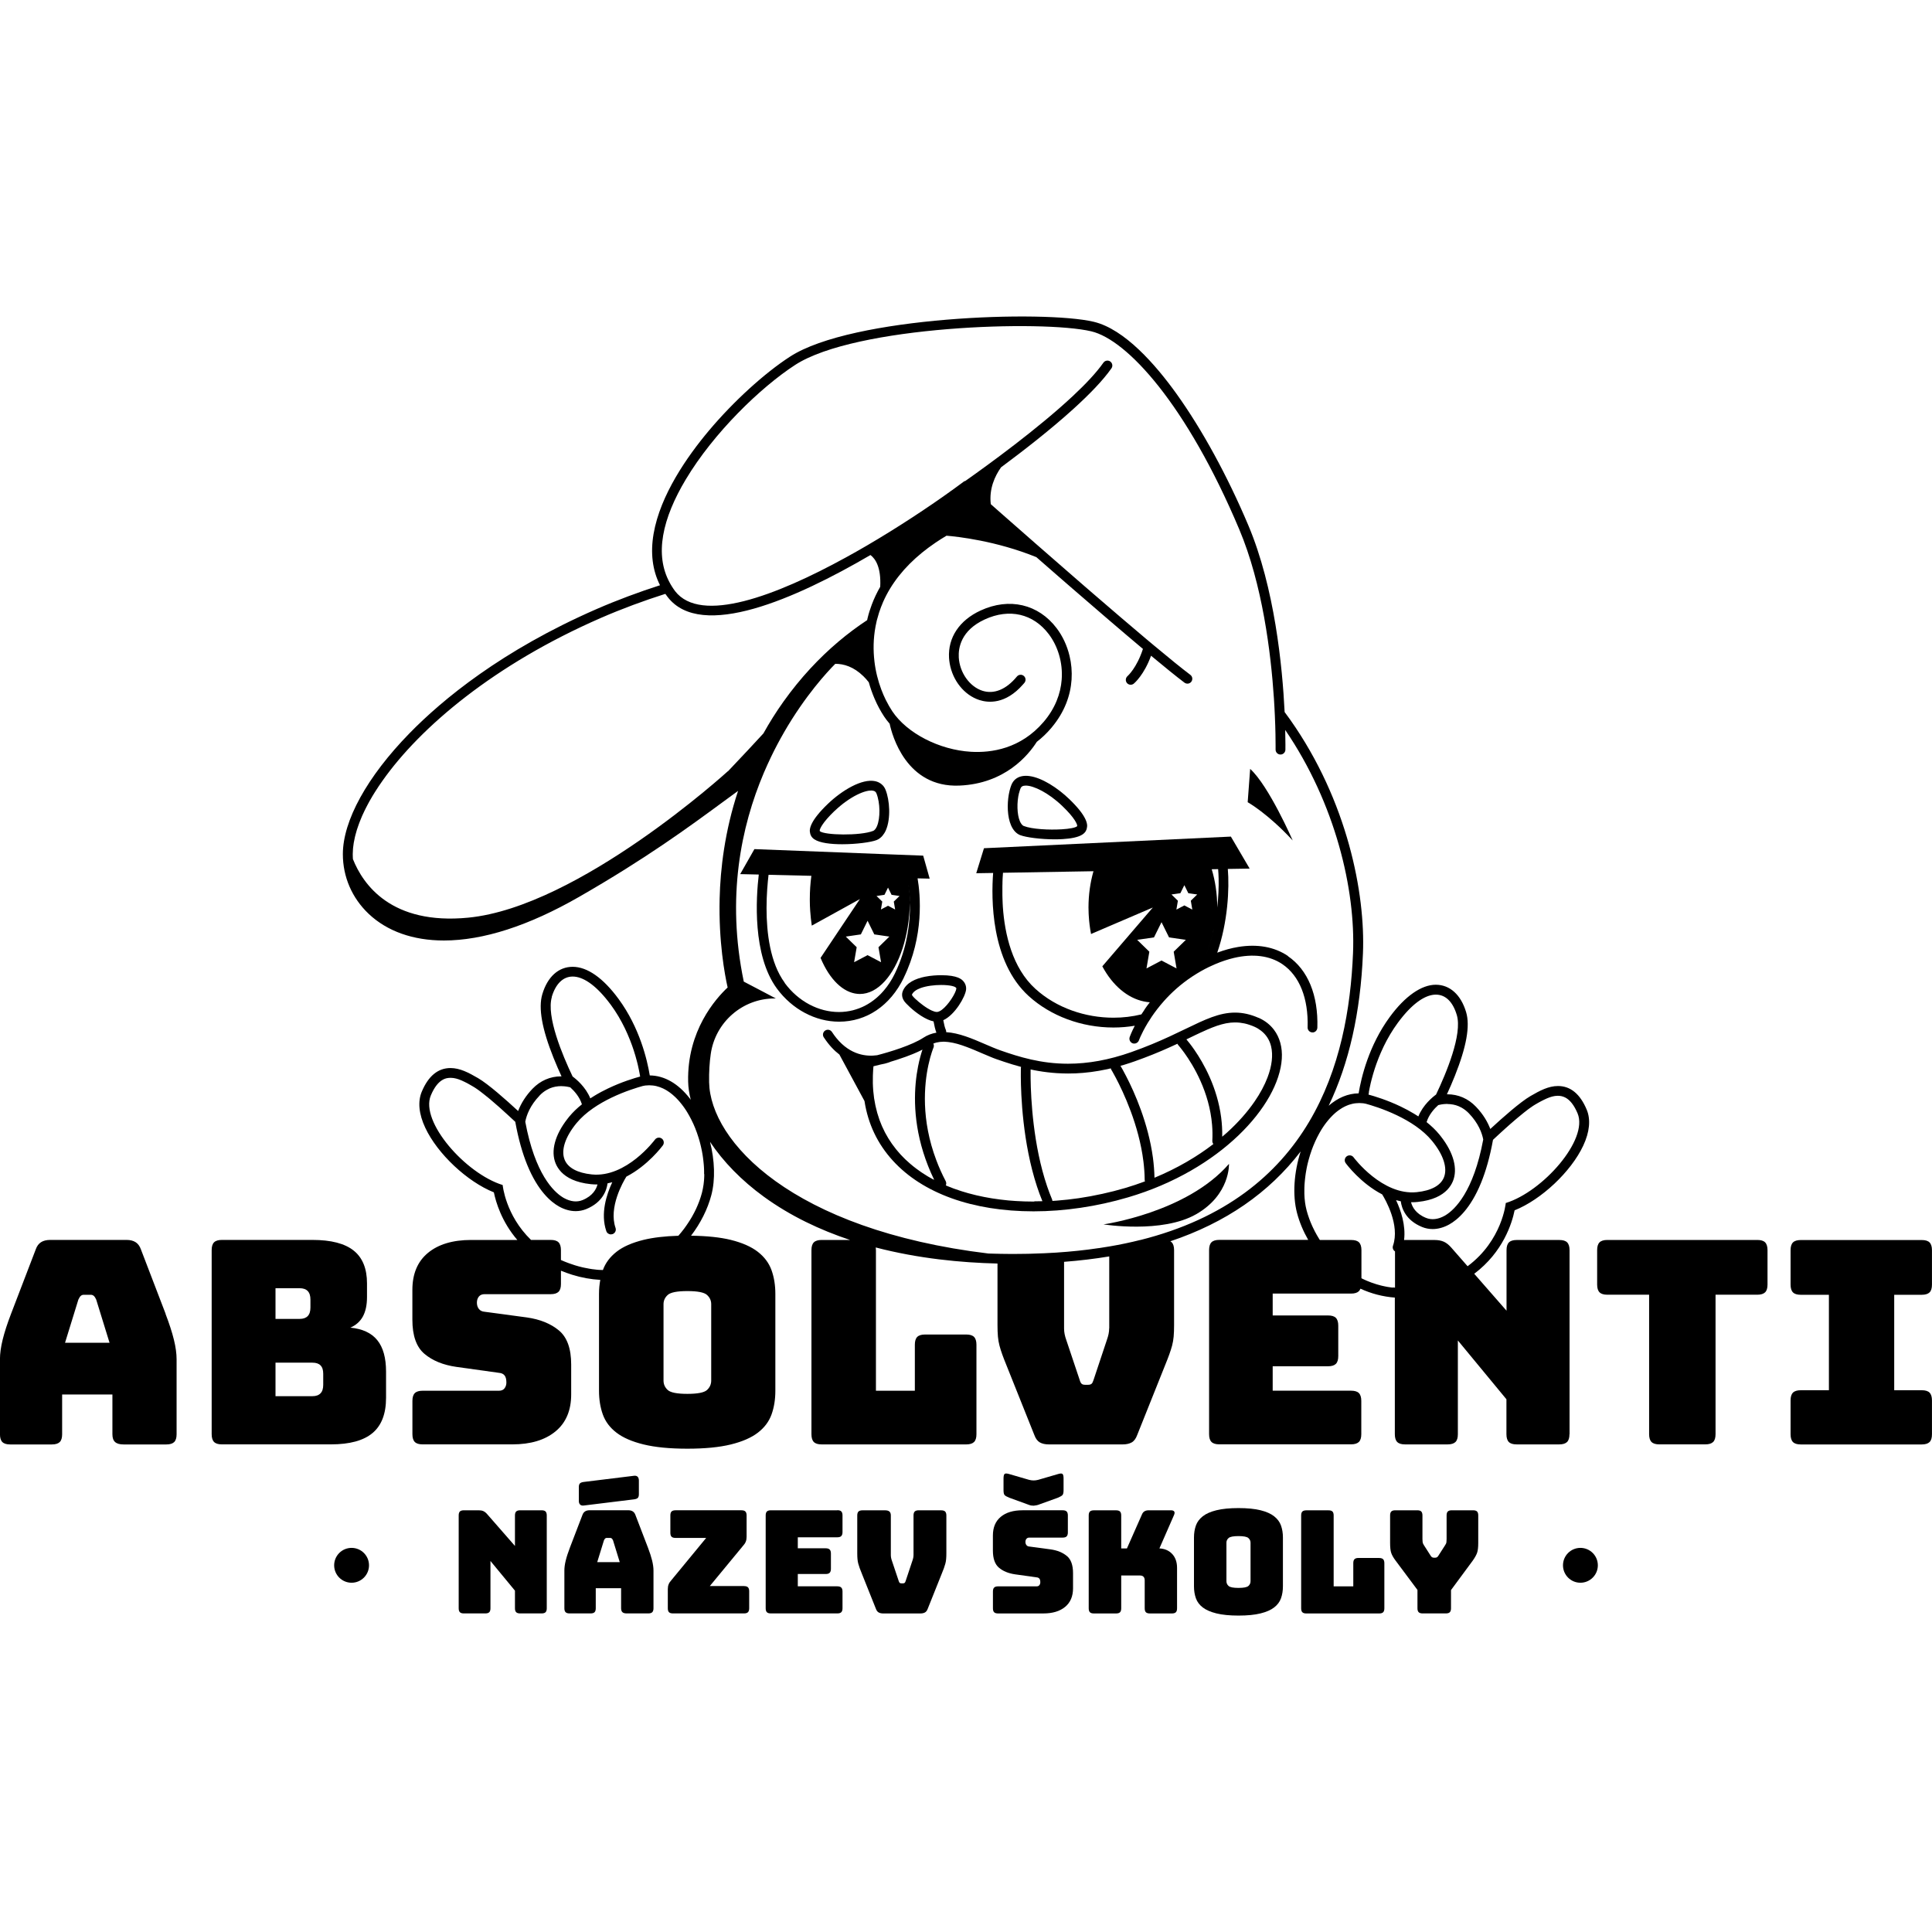 <?xml version="1.0" encoding="UTF-8"?>
<svg id="Vrstva_1" data-name="Vrstva 1" xmlns="http://www.w3.org/2000/svg" viewBox="0 0 500 500">
  <path d="M140.17,390.86h-5.56c-.47,0-.81.11-1.02.31-.21.21-.32.55-.32,1.02v7.9l-7.19-8.23c-.32-.37-.65-.63-.98-.78s-.74-.22-1.2-.22h-3.86c-.47,0-.81.11-1.02.31-.21.21-.31.55-.31,1.02v24.03c0,.47.1.81.31,1.02.21.21.55.31,1.02.31h5.56c.47,0,.81-.1,1.02-.31.21-.21.31-.55.31-1.02v-12.24l6.34,7.68v4.56c0,.47.1.81.32,1.02.21.21.55.31,1.02.31h5.56c.47,0,.81-.1,1.02-.31.21-.21.31-.55.31-1.02v-24.03c0-.47-.11-.81-.31-1.02-.21-.21-.55-.31-1.02-.31Z"/>
  <path d="M167.68,400.5l-3.23-8.42c-.15-.42-.38-.73-.69-.93-.31-.2-.7-.3-1.17-.3h-9.97c-.49,0-.9.1-1.2.3-.31.2-.54.51-.69.93l-3.23,8.42c-.49,1.29-.86,2.41-1.09,3.37-.24.96-.35,1.82-.35,2.56v9.79c0,.47.1.81.32,1.02.21.21.55.31,1.02.31h5.45c.47,0,.81-.1,1.02-.31.21-.21.31-.55.31-1.02v-5.19h6.56v5.19c0,.47.12.81.35,1.02.23.21.6.31,1.09.31h5.6c.47,0,.81-.1,1.02-.31.21-.21.32-.55.32-1.02v-9.79c0-.74-.12-1.59-.35-2.56-.24-.96-.6-2.09-1.09-3.37ZM154.56,404.28l1.74-5.64c.1-.22.2-.38.32-.48.11-.1.24-.15.39-.15h.93c.15,0,.28.05.39.15.11.1.22.26.32.48l1.74,5.64h-5.82Z"/>
  <path d="M151.07,389.63l12.94-1.59c.47-.05.81-.17,1.02-.35.21-.19.31-.51.31-.98v-3.56c0-.42-.11-.74-.31-.96-.21-.22-.53-.31-.95-.26l-12.94,1.59c-.47.05-.81.17-1.02.35-.21.18-.32.51-.32.98v3.56c0,.42.1.74.32.96.21.22.52.31.95.26Z"/>
  <path d="M192.56,410.47h-8.86l8.6-10.42c.32-.35.56-.7.7-1.06.15-.36.22-.78.22-1.28v-5.52c0-.47-.11-.81-.32-1.02-.21-.21-.55-.31-1.02-.31h-17.06c-.47,0-.81.11-1.02.31-.21.21-.31.55-.31,1.02v4.49c0,.47.1.81.31,1.02.21.21.55.31,1.02.31h7.94l-9.01,10.94c-.32.35-.56.7-.7,1.06-.15.36-.22.77-.22,1.24v4.97c0,.47.1.81.31,1.02.21.21.55.31,1.02.31h18.39c.47,0,.81-.1,1.02-.31.21-.21.32-.55.32-1.02v-4.41c0-.47-.11-.81-.32-1.02-.21-.21-.55-.31-1.02-.31Z"/>
  <path d="M216.7,390.86h-17.21c-.47,0-.81.11-1.02.31-.21.21-.31.55-.31,1.02v24.03c0,.47.1.81.31,1.02.21.21.55.31,1.02.31h17.21c.47,0,.81-.1,1.02-.31.21-.21.32-.55.32-1.02v-4.34c0-.47-.11-.81-.32-1.02-.21-.21-.55-.32-1.02-.32h-10.23v-3.19h7.23c.47,0,.81-.1,1.02-.32.21-.21.32-.55.32-1.02v-3.97c0-.47-.11-.81-.32-1.02-.21-.21-.55-.32-1.02-.32h-7.23v-2.85h10.23c.47,0,.81-.1,1.02-.32.21-.21.32-.55.32-1.02v-4.34c0-.47-.11-.81-.32-1.02-.21-.21-.55-.31-1.02-.31Z"/>
  <path d="M243.58,390.86h-5.82c-.47,0-.81.11-1.02.31-.21.21-.32.55-.32,1.02v10.2c0,.25-.02.49-.07.74-.05.25-.12.51-.22.78l-1.74,5.23c-.07.25-.16.41-.26.5-.1.09-.25.13-.44.13h-.41c-.2,0-.35-.04-.44-.13-.1-.09-.19-.25-.26-.5l-1.74-5.19c-.1-.27-.17-.53-.22-.78-.05-.25-.07-.49-.07-.74v-10.23c0-.47-.12-.81-.37-1.02-.25-.21-.61-.31-1.08-.31h-5.9c-.47,0-.81.11-1.02.31-.21.21-.32.55-.32,1.02v9.79c0,.59.02,1.09.06,1.5.04.41.1.8.2,1.17.1.37.22.76.37,1.17.15.41.33.88.56,1.43l3.63,9.08c.17.47.41.79.72.96.31.17.7.26,1.17.26h9.64c.47,0,.86-.09,1.17-.26.31-.17.55-.49.72-.96l3.63-9.08c.22-.54.41-1.02.56-1.43.15-.41.27-.8.37-1.17.1-.37.17-.76.2-1.17.04-.41.06-.91.06-1.5v-9.79c0-.47-.11-.81-.32-1.02-.21-.21-.55-.31-1.02-.31Z"/>
  <path d="M266.35,389.48c.17.07.36.12.56.15.2.02.41.04.63.04.22-.02.46-.06.72-.11.26-.05.5-.12.72-.22l4.75-1.71c.59-.25.99-.47,1.2-.67.21-.2.32-.63.32-1.3v-3c0-.67-.1-1.07-.3-1.22-.2-.15-.61-.12-1.22.07l-5.08,1.48c-.42.1-.8.15-1.15.15s-.73-.05-1.15-.15l-5.08-1.48c-.64-.2-1.06-.22-1.26-.07-.2.15-.3.56-.3,1.22v3c0,.67.1,1.1.31,1.3.21.2.62.42,1.24.67l5.08,1.85Z"/>
  <path d="M276.1,402.69c-1.06-.89-2.46-1.46-4.19-1.71l-5.53-.74c-.32-.02-.57-.15-.74-.37-.17-.22-.26-.49-.26-.82s.09-.59.26-.8c.17-.21.42-.32.74-.32h8.64c.47,0,.81-.1,1.02-.31s.32-.55.32-1.02v-4.41c0-.47-.11-.81-.32-1.02-.21-.21-.55-.31-1.02-.31h-10.38c-2.4,0-4.28.56-5.64,1.69-1.36,1.13-2.04,2.74-2.04,4.84v3.89c0,2.08.52,3.56,1.58,4.45,1.05.89,2.44,1.46,4.17,1.71l5.56.78c.32.02.56.14.72.33.16.2.24.51.24.93,0,.3-.08.55-.24.76-.16.21-.4.31-.72.31h-9.97c-.47,0-.81.11-1.02.32-.21.21-.31.55-.31,1.02v4.34c0,.47.1.81.31,1.02s.55.31,1.02.31h11.72c2.37,0,4.25-.56,5.62-1.69,1.37-1.12,2.06-2.74,2.06-4.84v-3.89c0-2.08-.53-3.56-1.59-4.45Z"/>
  <path d="M300.06,400.72l3.78-8.64c.17-.39.19-.7.04-.91-.15-.21-.43-.31-.85-.31h-5.71c-.47,0-.85.09-1.15.28-.3.18-.53.5-.7.95l-3.82,8.64h-1.48v-8.53c0-.47-.1-.81-.31-1.02-.21-.21-.55-.31-1.02-.31h-5.75c-.47,0-.81.11-1.02.31-.21.21-.31.55-.31,1.02v24.03c0,.47.1.81.31,1.02s.55.31,1.02.31h5.75c.47,0,.81-.1,1.02-.31.21-.21.31-.55.31-1.02v-8.49h4.89c.39,0,.69.11.89.33.2.22.3.53.3.93v7.23c0,.47.1.81.31,1.02s.55.31,1.02.31h5.71c.47,0,.81-.1,1.02-.31.21-.21.31-.55.31-1.02v-10.46c0-1.48-.41-2.68-1.24-3.58-.83-.9-1.93-1.39-3.32-1.46Z"/>
  <path d="M329.74,392.41c-.85-.67-2.03-1.19-3.52-1.56-1.5-.37-3.39-.56-5.69-.56s-4.2.19-5.71.56c-1.51.37-2.69.89-3.54,1.56-.85.67-1.45,1.46-1.78,2.39-.33.93-.5,1.96-.5,3.1v12.64c0,1.14.17,2.17.5,3.1.33.93.93,1.72,1.78,2.37.85.65,2.03,1.17,3.54,1.54,1.51.37,3.41.56,5.71.56s4.2-.19,5.69-.56c1.5-.37,2.67-.88,3.52-1.54.85-.65,1.45-1.45,1.78-2.37.33-.93.5-1.96.5-3.1v-12.64c0-1.14-.17-2.17-.5-3.1-.33-.93-.93-1.72-1.78-2.39ZM323.64,409.21c0,.49-.18.91-.56,1.24-.37.33-1.22.5-2.56.5s-2.19-.17-2.56-.5c-.37-.33-.56-.75-.56-1.24v-9.97c0-.47.18-.87.56-1.2.37-.33,1.22-.5,2.56-.5s2.19.17,2.56.5c.37.33.56.74.56,1.2v9.97Z"/>
  <path d="M356.94,403.2h-5.38c-.47,0-.81.11-1.02.32s-.31.55-.31,1.02v6.01h-5.08v-18.35c0-.47-.1-.81-.31-1.02-.21-.21-.55-.31-1.02-.31h-5.75c-.47,0-.81.11-1.02.31-.21.21-.31.55-.31,1.02v24.03c0,.47.1.81.31,1.02s.55.31,1.02.31h18.87c.47,0,.81-.1,1.02-.31.21-.21.31-.55.31-1.02v-11.68c0-.47-.11-.81-.31-1.02-.21-.21-.55-.32-1.02-.32Z"/>
  <path d="M381.23,390.86h-5.52c-.47,0-.81.11-1.02.31-.21.21-.31.55-.31,1.02v6.08c0,.25-.01.51-.04.78-.02.27-.12.53-.3.78l-1.71,2.67c-.12.22-.25.38-.39.48-.14.1-.3.15-.5.15h-.37c-.2,0-.36-.05-.5-.15-.14-.1-.27-.26-.39-.48l-1.71-2.67c-.17-.25-.27-.51-.3-.78-.02-.27-.04-.53-.04-.78v-6.08c0-.47-.11-.81-.31-1.02-.21-.21-.55-.31-1.02-.31h-5.71c-.47,0-.81.11-1.02.31-.21.21-.31.55-.31,1.02v7.12c0,1.14.09,1.99.28,2.56.19.57.56,1.24,1.13,2l5.67,7.6v4.75c0,.47.1.81.32,1.02.21.21.55.31,1.02.31h6.01c.47,0,.81-.1,1.02-.31.21-.21.31-.55.31-1.02v-4.71l5.64-7.64c.54-.77.91-1.43,1.11-2,.2-.57.3-1.42.3-2.56v-7.12c0-.47-.1-.81-.31-1.02-.21-.21-.55-.31-1.02-.31Z"/>
  <path d="M334.55,217.51s-6.17-14.15-11.01-18.52l-.64,8.62s5.13,2.85,11.65,9.9Z"/>
  <path d="M210.8,217.24c1.37.91,4.2,1.25,7.15,1.25,3.64,0,7.46-.51,8.92-1.08.59-.23,1.09-.62,1.53-1.14.33-.4.63-.86.87-1.42,1.31-3.03.98-7.79-.09-10.45-.35-.87-.94-1.51-1.73-1.9-.29-.14-.6-.26-.94-.33-3.46-.74-8.65,2.41-12.27,5.88-4.42,4.24-4.87,6.43-4.6,7.47.07.52.33,1.18,1.16,1.73ZM216,209.87c3.94-3.77,8.16-5.63,9.98-5.23.44.09.69.3.85.7.97,2.43,1.03,6.41.12,8.5-.19.45-.53,1.02-1,1.2-3.35,1.31-12.62,1.12-13.79.06v-.16s-.03-.05-.03-.05c.07-.36.55-1.85,3.86-5.03Z"/>
  <path d="M264.06,216.14c1.46.57,5.28,1.08,8.92,1.08.7,0,1.39-.02,2.06-.06,2.15-.13,4.04-.49,5.09-1.19.83-.55,1.09-1.21,1.16-1.73.27-1.04-.18-3.23-4.6-7.47-2.98-2.86-7.04-5.51-10.31-5.93-.69-.09-1.35-.08-1.96.05-1.27.27-2.19,1.05-2.67,2.24-.17.43-.33.93-.46,1.46-.08.32-.15.65-.21.99-.46,2.59-.39,5.77.58,8.01.56,1.29,1.37,2.16,2.4,2.56ZM263.74,205.21c.1-.41.22-.8.36-1.15.16-.4.41-.61.85-.7.16-.03.34-.05.53-.05,2.02,0,5.85,1.84,9.44,5.28,3.31,3.17,3.79,4.67,3.86,5.03l-.03.21c-.43.39-1.98.67-3.93.79-3.3.21-7.75-.02-9.86-.85-.47-.18-.8-.76-1-1.2-.78-1.79-.84-4.95-.24-7.35Z"/>
  <path d="M333.35,247.43c-3.52-2.4-7.98-3.18-12.95-2.35-1.74.29-3.54.78-5.38,1.47,2.75-7.96,3.16-16.57,2.74-21.67l3.74-.06,1.91-.03-4.86-8.28-63.9,3.01-2,6.47,4.37-.07s0,.02,0,.02c-.49,6.46-.65,22.88,9.21,31.84,5.69,5.17,13.68,8.14,21.93,8.14,1.9,0,3.74-.16,5.52-.46-.86,1.66-1.26,2.77-1.32,2.93-.08.21-.08.43-.05.64.08.44.37.82.82.98.14.05.28.07.42.07.52,0,1.01-.32,1.2-.84,0-.01.07-.2.21-.51.05-.13.12-.27.19-.45.36-.8.98-2.05,1.89-3.56.32-.53.68-1.08,1.07-1.66.42-.61.88-1.26,1.39-1.91,0,0,0,0,0,0,.53-.68,1.1-1.38,1.73-2.08,1.91-2.15,4.31-4.35,7.28-6.32.42-.28.86-.56,1.31-.83,0,0,0,0,0,0h0c.66-.4,1.34-.79,2.05-1.16.59-.31,1.21-.61,1.85-.89.28-.13.55-.25.83-.37,1.64-.7,3.24-1.22,4.79-1.59,4.92-1.15,9.27-.61,12.57,1.64,4.41,3.01,6.72,8.81,6.5,16.33,0,.04,0,.08,0,.12.04.65.56,1.17,1.22,1.19.68.06,1.28-.53,1.3-1.23.25-8.41-2.45-14.98-7.61-18.5ZM296.23,261.26c-.3.43-.58.85-.84,1.26-2.32.57-4.75.86-7.22.86-7.23,0-14.71-2.47-20.22-7.48-6-5.45-7.92-14.17-8.41-21.17,0,0,0,0,0,0-.02-.31-.04-.62-.05-.93,0-.08-.01-.17-.01-.25-.01-.28-.02-.56-.03-.84,0-.1,0-.2-.01-.3,0-.26-.01-.52-.02-.78,0-.11,0-.21,0-.32,0-.25,0-.49,0-.73,0-.1,0-.21,0-.31,0-.24,0-.46,0-.69,0-.1,0-.2,0-.3,0-.22.01-.43.02-.64,0-.1,0-.19,0-.29,0-.2.02-.4.02-.6,0-.09,0-.18.01-.27,0-.19.02-.37.03-.54,0-.08.01-.16.02-.25.01-.17.02-.33.03-.49,0-.08.01-.15.02-.22,0-.04,0-.08,0-.11h0l23.42-.4c-.83,2.9-1.29,6.07-1.29,9.39,0,.52.02,1.04.04,1.56,0,.18.02.36.03.54.09,1.61.29,3.21.59,4.76l4.14-1.78,11.85-5.08-7.79,9.07-5.28,6.15c2.67,4.99,6.54,8.22,10.75,9.09.51.11,1.02.18,1.54.22-.49.63-.95,1.25-1.36,1.85ZM306.86,243.27l-3.11,3.03.74,4.33-3.89-2.05-3.89,2.05.74-4.33-3.15-3.07,4.35-.63,1.95-3.94,1.95,3.94,4.29.62h.06s-.04.05-.04.05ZM308.18,233.11l.39,2.29-2.06-1.08-2.06,1.08.39-2.29-1.66-1.62,2.3-.33,1.03-2.08,1.03,2.08,2.3.33-1.66,1.62ZM311.78,247.96h0s0,0,0,0c.88-2.11,1.56-4.32,2.09-6.51-.53,2.2-1.21,4.4-2.09,6.51ZM315,234.97c-.23,1.99-.58,4.08-1.06,6.18-.02.08-.04.16-.06.24.53-2.2.89-4.4,1.13-6.49,0,.02,0,.05,0,.07ZM313.58,224.96l1.67-.03h0c.06.74.11,1.57.13,2.48.05,2.14-.05,4.7-.36,7.45,0-3.52-.51-6.87-1.43-9.9Z"/>
  <path d="M233.87,253.08c5.3-10.86,4.34-21.42,3.6-25.76l3.13.07-.48-1.7-1.2-4.25-10.18-.39-33.5-1.3-3.68,6.47,4.81.11c-.71,6.02-1.67,20.83,4.68,29.49,3.95,5.38,9.97,8.59,16.1,8.59,7.12,0,13.22-4.13,16.74-11.34ZM234.87,227.26h0c.02.12.04.24.07.38.08.47.17,1.03.25,1.67.05.43.1.89.15,1.38.04.49.08,1.02.11,1.57.01.28.03.56.04.85,0,.08,0,.16,0,.24-.07-2.69-.38-4.81-.61-6.09h0ZM228.9,231.58l.92-1.87.92,1.87,2.06.3-1.49,1.45.35,2.05-1.84-.97-1.84.97.35-2.05-1.49-1.45,2.06-.3ZM224.53,238.29l1.74,3.53,3.9.57-2.82,2.75.67,3.88-3.49-1.83-2,1.05-1.49.78.67-3.88-2.82-2.75,1.78-.26,2.12-.31,1.74-3.53ZM203.08,254.33c-3.78-5.15-4.7-12.93-4.7-19.3h0c0-3.55.29-6.65.52-8.63h0l11.08.26c-.26,1.93-.4,3.95-.4,6.03,0,.14,0,.28,0,.42,0,.88.04,1.76.1,2.63.09,1.29.22,2.56.41,3.81l5.95-3.28,1.92-1.06,4.58-2.53-2,2.99-2.05,3.06-6.13,9.17c2.33,5.59,5.83,8.97,9.56,9.31.2.02.41.03.61.03,4.66,0,8.77-4.76,11.06-11.82,1.12-3.46,1.8-7.47,1.89-11.76,0,.41.02.82.01,1.26,0,.32-.01.64-.02.97-.03.98-.1,2.02-.22,3.1-.04.36-.08.72-.13,1.09-.15,1.1-.34,2.24-.6,3.41-.09.39-.18.78-.28,1.18-.2.79-.43,1.59-.69,2.39-.26.81-.55,1.62-.88,2.44-.33.82-.69,1.64-1.09,2.47-.19.39-.39.76-.59,1.12-.06.11-.13.22-.19.33-.15.25-.29.5-.45.74-.07.12-.15.23-.22.34-.16.24-.33.48-.5.71-.06.09-.12.17-.19.26-.23.3-.46.59-.7.87-.07.08-.14.15-.2.23-.18.2-.36.4-.54.59-.1.1-.19.2-.29.29-.16.16-.33.32-.5.47-.1.09-.2.18-.3.27-.2.17-.4.33-.6.49-.09.07-.18.15-.28.22-.24.18-.48.35-.72.51-.12.08-.24.15-.36.23-.16.1-.33.2-.49.3-.13.08-.26.15-.4.22-.16.09-.33.17-.49.25-.13.06-.26.13-.39.19-.27.12-.54.24-.82.34-.13.05-.26.09-.4.14-.17.06-.34.12-.51.17-.15.05-.3.09-.45.13-.08.02-.15.05-.23.07,0,0,0,0,0,0-1.2.3-2.42.46-3.65.46-5.22,0-10.49-2.69-14.06-7.55Z"/>
  <path d="M325.71,263.42c-2.07-.91-4.06-1.36-6.07-1.36h0c-4.08,0-7.73,1.76-12.78,4.2-1.26.61-2.64,1.27-4.15,1.97-2.82,1.3-6.09,2.7-9.98,4.07-5.73,2.01-11.08,2.99-16.35,2.99-7,0-12.67-1.77-17.44-3.44-1.26-.44-2.62-1.03-4.06-1.65-3.3-1.43-6.71-2.88-10.01-3.08.02-.21-.01-.43-.11-.64-.23-.49-.45-1.42-.64-2.45,3.03-1.39,5.72-6.1,5.9-7.93.08-.8-.18-1.58-.73-2.19-.38-.42-1.39-1.53-5.71-1.53-1.01,0-2.61.07-4.24.4-2.33.48-4.75,1.49-5.67,3.64-.21.49-.45,1.48.3,2.61.22.34.78.95,1.53,1.63,1.58,1.45,4.04,3.26,6.1,3.67.19,1.06.44,2.15.74,2.92-1.21.21-2.33.63-3.32,1.28-2.99,1.97-8.75,3.72-12.02,4.56-2.63.37-6.86.05-10.53-4.43-.39-.48-.78-1.01-1.16-1.59-.38-.59-1.17-.75-1.75-.37-.59.38-.75,1.17-.37,1.75.04.06.08.11.12.17,1.24,1.87,2.57,3.26,3.93,4.3l6.49,12.02c.91,5.9,3.36,11.07,7.34,15.43,7.71,8.46,20.65,13.12,36.42,13.12,7.97,0,16.42-1.25,24.45-3.62,23.92-7.04,39.01-23.76,39.79-35.86.19-2.95-.53-5.52-2.02-7.5-1-1.32-2.33-2.38-3.99-3.11ZM241.2,261.56c-1.44-.63-3.25-2.05-4.32-3.06-.57-.54-.92-.97-.87-1.09.32-.75,1.17-1.31,2.26-1.71,1.53-.55,3.55-.79,5.31-.79,2.19,0,3.98.37,3.92.94-.11,1.1-2.04,4.23-3.77,5.5-.41.3-.81.5-1.18.54-.04,0-.09,0-.13,0-.34,0-.76-.13-1.21-.33ZM241.45,305.2c-.42-.22-.83-.45-1.23-.69-.08-.05-.17-.1-.25-.15-.46-.28-.91-.56-1.35-.86-.1-.07-.21-.14-.31-.21-.38-.26-.76-.53-1.13-.81-.07-.05-.14-.1-.21-.16-.42-.32-.83-.64-1.22-.98-.1-.08-.19-.16-.28-.24-.35-.3-.69-.61-1.02-.92-.06-.06-.12-.11-.18-.16-.37-.36-.73-.73-1.08-1.1-.09-.09-.17-.18-.25-.28-.31-.34-.61-.69-.9-1.04-.05-.06-.1-.11-.14-.17-.32-.4-.63-.81-.93-1.23-.07-.1-.15-.21-.22-.31-.27-.38-.52-.77-.77-1.17-.03-.05-.07-.11-.1-.16-.27-.44-.52-.89-.77-1.35-.06-.11-.12-.23-.18-.35-.22-.43-.43-.86-.62-1.3-.02-.05-.05-.1-.07-.15-.21-.48-.41-.98-.59-1.48-.05-.12-.09-.25-.13-.38-.17-.47-.32-.95-.46-1.44-.01-.05-.03-.09-.04-.13-.15-.53-.28-1.06-.4-1.61-.03-.14-.06-.27-.09-.41-.11-.52-.21-1.05-.29-1.6,0-.04-.01-.07-.02-.1-.08-.57-.15-1.15-.2-1.74-.01-.15-.03-.29-.04-.44-.04-.58-.08-1.17-.09-1.77,0-.02,0-.04,0-.06-.01-.62,0-1.24.01-1.88,0-.16.01-.32.02-.47.03-.64.06-1.29.13-1.95,0,0,0,0,0,0,0,0,.71-.16,1.83-.45,0,0,0,0,0,0,1.64-.28,2.68-.74,2.71-.76,0,0,.01,0,.02,0,.47-.14.95-.29,1.45-.45.77-.25,1.57-.52,2.37-.81.6-.22,1.2-.45,1.79-.69.39-.16.78-.33,1.16-.5.19-.08.38-.17.56-.26.27-.13.53-.26.79-.39-.34,1.01-.77,2.49-1.14,4.37-.99,5.04-1.54,12.93,1.35,22.21.72,2.3,1.64,4.68,2.83,7.13,0,0,0,0,0,0-.1-.05-.19-.1-.28-.15ZM267.68,310.96c-.07,0-.13,0-.2,0-.05,0-.11,0-.16,0-.65,0-1.3-.01-1.94-.03-.12,0-.24,0-.36-.01-.56-.02-1.11-.04-1.67-.08-.14,0-.28-.02-.42-.02-.63-.04-1.26-.09-1.89-.14-.12-.01-.25-.02-.37-.04-.54-.05-1.08-.11-1.61-.18-.13-.02-.27-.03-.4-.05-.61-.08-1.22-.17-1.83-.26-.13-.02-.25-.04-.37-.06-.52-.09-1.04-.18-1.55-.28-.12-.02-.25-.05-.37-.07-.59-.12-1.18-.24-1.76-.38-.12-.03-.25-.06-.37-.09-.5-.12-.99-.25-1.48-.38-.12-.03-.23-.06-.35-.09-.56-.16-1.12-.32-1.68-.5-.12-.04-.24-.08-.36-.12-.47-.15-.94-.31-1.41-.48-.11-.04-.21-.08-.32-.11-.53-.2-1.06-.4-1.58-.62-.12-.05-.23-.1-.35-.15-.03-.01-.07-.03-.1-.04,0,0,0,0,0,0,.15-.34.15-.74-.03-1.1-.96-1.83-1.76-3.63-2.42-5.39-4-10.55-3.16-19.6-2.05-24.71.6-2.77,1.28-4.39,1.3-4.44.16-.36.13-.75-.03-1.07,0,0,0,0,0,0,.03,0,.05-.02.08-.03.2-.08.41-.15.62-.21.13-.03.27-.05.4-.08.19-.04.39-.08.58-.1.14-.02.29-.02.44-.03.15,0,.3-.03.46-.03.05,0,.09,0,.14,0,.1,0,.19,0,.29.01.24.01.48.03.72.06.11.01.21.02.32.04.27.04.55.09.83.14.06.01.12.02.18.03.34.07.68.16,1.03.25.1.03.19.06.29.08.26.08.52.15.78.24.11.04.23.07.34.11.27.09.54.19.81.29.09.03.17.06.26.09.35.13.71.27,1.06.41.09.04.18.07.27.11.28.11.55.23.83.34.12.05.25.11.37.16.27.11.53.23.8.34.42.18.85.37,1.26.54.04.02.08.04.13.05.3.13.6.26.9.38.11.05.22.09.33.14.25.1.49.2.73.3.11.04.22.09.32.13.33.13.66.25.98.36,0,0,.01,0,.02,0,.6.21,1.21.42,1.84.63.05.02.1.03.16.05.6.2,1.22.4,1.85.59.05.01.09.03.14.04.66.2,1.33.39,2.03.58.03,0,.07.02.1.03,0,0,0,0,.01,0,0,0,0,0,0,0-.02.09-.04.18-.04.27,0,.15-.03.91-.02,2.13.02,4.88.48,17.26,4.18,28.54.42,1.29.89,2.57,1.41,3.82,0,0,0,0,0,0-.7.02-1.39.03-2.08.03ZM296.34,305.73c-1.66.62-3.36,1.2-5.13,1.72,0,0,0,0,0,0-.97.28-1.94.55-2.91.8-.03,0-.05.01-.08.02-.95.24-1.91.47-2.87.68-.05.01-.09.02-.14.03-.94.21-1.88.39-2.82.57-.06.01-.13.02-.19.04-.93.17-1.85.32-2.78.46-.08.01-.15.02-.23.04-.91.13-1.82.25-2.73.35-.09.01-.18.02-.27.03-.9.1-1.79.18-2.68.25-.1,0-.2.02-.29.02-.29.02-.57.04-.86.06,0,0,0,0,0,0,0-.14-.04-.28-.09-.41-.46-1.1-.89-2.23-1.28-3.38-3.6-10.57-4.2-22.63-4.27-27.85-.02-1.17,0-2,0-2.39,0,0,0,0,0,0,.63.14,1.26.27,1.92.38.03,0,.05,0,.08.01.76.13,1.54.25,2.33.34.06,0,.13.01.19.02.76.09,1.53.16,2.33.21.07,0,.14,0,.21.01.84.05,1.7.08,2.58.08.04,0,.08,0,.12,0,.52,0,1.06-.01,1.59-.03.12,0,.23,0,.35-.01.56-.03,1.13-.06,1.7-.11.12,0,.23-.02.35-.03.55-.05,1.11-.11,1.67-.18.06,0,.13-.01.19-.02.6-.08,1.22-.17,1.84-.28.14-.02.28-.05.42-.07.62-.11,1.26-.23,1.9-.37.09-.02.18-.04.28-.06.23-.05.47-.11.7-.17,0,0,0,0,0,0,.03.12.07.25.14.36.02.03.45.74,1.11,1.99,1.98,3.74,6.04,12.31,7.2,21.77.19,1.55.31,3.12.32,4.7,0,.15.03.3.08.43h0ZM298.78,304.77c-.04-1.73-.18-3.45-.4-5.14-1.21-8.95-4.76-16.91-6.91-21.07-.68-1.33-1.22-2.27-1.49-2.73,0,0,0,0,0,0,.33-.09.66-.18,1-.28.15-.04.3-.09.44-.14.71-.22,1.42-.45,2.14-.71,0,0,0,0,0,0,0,0,0,0,.01,0,.77-.27,1.51-.54,2.24-.82.16-.06.32-.12.48-.18.7-.27,1.37-.53,2.03-.79.11-.05.22-.09.34-.14.59-.24,1.15-.48,1.71-.71.12-.05.24-.1.36-.15.6-.26,1.19-.52,1.75-.77.14-.06.27-.12.4-.18.52-.24,1.03-.47,1.53-.7.05-.02.1-.05.15-.07.05-.03.1-.05.16-.07,0,0,0,0,0,0,.05.11.1.22.19.32.02.03.66.75,1.59,2.03,2.34,3.24,6.5,10.12,7.19,18.7.11,1.32.13,2.67.06,4.06-.02.32.09.61.27.85h0c-4.25,3.27-9.36,6.28-15.24,8.72ZM328.04,278.83c-.76,2-1.88,4.11-3.36,6.25-1.84,2.68-4.23,5.4-7.13,8.03-.4.36-.82.72-1.24,1.07h0c.03-1.71-.07-3.36-.27-4.95-1.01-7.82-4.53-14.05-6.93-17.52-.93-1.35-1.7-2.28-2.07-2.72,0,0,0,0,0,0,.22-.11.45-.22.67-.32.57-.28,1.12-.54,1.66-.8.05-.02.1-.05.15-.07,0,0,0,0,0,0,.46-.22.91-.43,1.34-.63.06-.03.12-.06.18-.08.41-.19.82-.38,1.22-.55.03-.01.05-.02.08-.04.4-.18.79-.34,1.18-.49.07-.03.15-.06.22-.09.39-.15.77-.29,1.14-.42.02,0,.04-.01.05-.02.35-.12.7-.23,1.05-.32.07-.02.14-.04.21-.06.35-.09.7-.18,1.05-.25.06-.01.12-.02.18-.03.32-.06.63-.11.94-.14.05,0,.1-.01.15-.02.34-.03.68-.05,1.02-.05.04,0,.07,0,.11,0,.04,0,.08,0,.12,0,.36,0,.72.02,1.08.06.03,0,.06,0,.09.01.34.04.69.1,1.04.17.07.01.14.03.21.04.36.08.73.19,1.1.31.08.02.15.05.23.08.39.13.78.28,1.18.46,0,0,0,0,0,0,.62.28,1.17.62,1.66,1,1.34,1.03,2.22,2.41,2.61,4.06.54,2.27.22,5.03-.92,8.03Z"/>
  <path d="M285.59,316.87s15.15,2.44,23.99-2.64c8.84-5.08,8.48-13.02,8.48-13.02-10.93,12.64-32.48,15.66-32.48,15.66Z"/>
  <circle cx="90.99" cy="405.1" r="4.51"/>
  <path d="M409.01,400.59c-2.49,0-4.51,2.02-4.51,4.51s2.02,4.51,4.51,4.51,4.51-2.02,4.51-4.51-2.02-4.51-4.51-4.51Z"/>
  <path d="M42.86,340.01l-6.4-16.69c-.29-.83-.75-1.44-1.36-1.84-.61-.39-1.39-.59-2.32-.59H13.01c-.98,0-1.78.2-2.39.59-.61.39-1.07,1-1.36,1.84l-6.4,16.69c-.98,2.55-1.7,4.78-2.17,6.69-.47,1.91-.7,3.6-.7,5.07v19.41c0,.93.21,1.61.62,2.02.42.42,1.09.62,2.02.62h10.81c.93,0,1.6-.21,2.02-.62.42-.42.62-1.09.62-2.02v-10.29h13.01v10.29c0,.93.23,1.61.7,2.02.47.42,1.19.62,2.17.62h11.1c.93,0,1.6-.21,2.02-.62.42-.42.62-1.09.62-2.02v-19.41c0-1.47-.23-3.16-.7-5.07-.47-1.91-1.19-4.14-2.17-6.69ZM16.83,347.51l3.45-11.17c.2-.44.4-.76.62-.96.22-.2.48-.29.77-.29h1.84c.29,0,.55.1.77.29.22.2.43.51.62.96l3.45,11.17h-11.54Z"/>
  <path d="M90.64,343.61c1.47-.64,2.56-1.6,3.27-2.9.71-1.3,1.07-2.98,1.07-5.04v-3.53c0-3.82-1.15-6.65-3.45-8.49-2.3-1.84-5.86-2.76-10.66-2.76h-23.45c-.93,0-1.61.21-2.02.62-.42.42-.62,1.09-.62,2.02v47.63c0,.93.21,1.61.62,2.02.42.42,1.09.62,2.02.62h28.23c4.85,0,8.44-.98,10.77-2.94,2.33-1.96,3.49-5,3.49-9.12v-6.76c0-3.58-.76-6.3-2.28-8.16-1.52-1.86-3.85-2.94-6.98-3.23ZM71.3,333.39h6.25c.93,0,1.63.25,2.09.73.47.49.7,1.23.7,2.21v2.06c0,.98-.23,1.72-.7,2.21-.47.49-1.16.73-2.09.73h-6.25v-7.94ZM83.65,358.39c0,.98-.23,1.72-.7,2.2-.47.49-1.16.74-2.09.74h-9.56v-8.67h9.56c.93,0,1.63.23,2.09.7.47.47.7,1.19.7,2.17v2.87Z"/>
  <path d="M406.2,371.18v-47.63c0-.93-.21-1.6-.62-2.02-.42-.42-1.09-.62-2.02-.62h-11.03c-.93,0-1.61.21-2.02.62-.42.42-.62,1.09-.62,2.02v15.66l-8.36-9.56c7.48-5.62,9.78-13.11,10.45-16.42,6.87-2.75,14.58-9.94,17.76-16.73,1.66-3.54,1.97-6.77.9-9.32-1.7-4.06-4.2-6.12-7.43-6.12-2.45,0-4.68,1.18-7.14,2.61-2.64,1.54-7.2,5.57-10.38,8.51-.66-1.75-1.79-3.76-3.73-5.78-2.01-2.1-4.57-3.2-7.4-3.2-.03,0-.07,0-.1,0,.65-1.41,1.37-3.03,2.05-4.75,3.02-7.56,3.98-12.96,2.92-16.51-1.35-4.51-4.21-7.09-7.86-7.09s-7.9,2.88-11.9,8.34c-5.42,7.4-7.38,15.66-8.06,19.77-2.75.03-5.38,1.14-7.75,3.2,5.26-10.96,8.24-24.1,8.87-39.42.64-15.43-3.98-39.42-18.84-60.5-.46-.65-.94-1.3-1.43-1.96-.58-11.83-2.59-32.2-9.38-48.29-5.38-12.75-12-24.87-18.63-34.11-5.34-7.44-13.38-16.7-21.39-18.6-12.9-3.06-62.55-1.39-78.61,9.02-6.63,4.29-14.67,11.63-20.99,19.15-5.58,6.64-12.59,16.66-14.31,26.68-.86,5-.29,9.47,1.66,13.33-5.49,1.77-11.01,3.81-16.45,6.18-24.49,10.69-39.85,23.39-48.41,32.16-10.94,11.21-17.22,22.6-17.22,31.26,0,5.87,2.37,11.35,6.67,15.43,4.77,4.52,11.5,6.91,19.47,6.91,10.16,0,21.93-3.79,34.98-11.28,17.36-9.96,28.34-18.03,37.16-24.51,1.39-1.02,2.72-2,4-2.93-3.45,10.43-4.59,20.22-4.77,27.87-.27,11.15,1.31,19.63,2.07,23.01-3.08,2.88-10.52,11.2-10.22,24.39.03,1.48.27,3.06.68,4.68-.08-.11-.15-.22-.23-.32-2.99-3.88-6.58-5.95-10.38-5.99-.68-4.12-2.64-12.38-8.06-19.77-4-5.46-8.12-8.34-11.9-8.34h0c-3.65,0-6.51,2.58-7.85,7.09-1.06,3.55-.11,8.95,2.92,16.51.69,1.72,1.4,3.34,2.05,4.75-.03,0-.07,0-.1,0-2.83,0-5.38,1.11-7.4,3.2-1.69,1.76-2.96,3.73-3.73,5.77-3.18-2.94-7.73-6.97-10.37-8.51-2.46-1.43-4.69-2.61-7.14-2.61-3.23,0-5.73,2.06-7.43,6.12-1.07,2.55-.76,5.78.9,9.32,3.18,6.8,10.89,13.98,17.76,16.73.52,2.54,2,7.58,6.07,12.32h-11.95c-4.75,0-8.48,1.12-11.17,3.34-2.7,2.23-4.04,5.43-4.04,9.59v7.72c0,4.12,1.04,7.06,3.12,8.82,2.08,1.76,4.84,2.89,8.27,3.38l11.03,1.54c.64.05,1.11.27,1.43.66.32.39.48,1,.48,1.84,0,.59-.16,1.09-.48,1.51-.32.42-.8.62-1.43.62h-19.77c-.93,0-1.61.21-2.02.62-.42.42-.62,1.09-.62,2.02v8.6c0,.93.21,1.61.62,2.02.42.42,1.09.62,2.02.62h23.23c4.7,0,8.42-1.11,11.14-3.34,2.72-2.23,4.08-5.43,4.08-9.59v-7.72c0-4.12-1.05-7.06-3.16-8.82-2.11-1.76-4.88-2.89-8.31-3.38l-10.95-1.47c-.64-.05-1.13-.29-1.47-.73-.34-.44-.51-.98-.51-1.62s.17-1.16.51-1.58c.34-.42.83-.62,1.47-.62h17.13c.93,0,1.6-.21,2.02-.62.42-.42.62-1.09.62-2.02v-3.43c.92.37,1.88.72,2.89,1.04,2.44.76,4.89,1.2,7.29,1.33-.21,1.15-.33,2.35-.33,3.63v25.07c0,2.25.33,4.3.99,6.14.66,1.84,1.84,3.41,3.53,4.7,1.69,1.3,4.03,2.32,7.02,3.05,2.99.73,6.76,1.1,11.32,1.1s8.32-.37,11.28-1.1c2.96-.73,5.29-1.75,6.98-3.05,1.69-1.3,2.87-2.87,3.53-4.7.66-1.84.99-3.88.99-6.14v-25.07c0-2.25-.33-4.3-.99-6.14-.66-1.84-1.84-3.42-3.53-4.74-1.69-1.32-4.02-2.35-6.98-3.09-2.75-.68-6.2-1.04-10.32-1.09,2.45-3.21,4.29-6.85,5.25-10.5,1.07-4.06.87-9.03-.34-13.8,3.42,5.15,8.19,10.04,13.92,14.2,6.87,4.99,14.51,8.6,22.32,11.2h-7.35c-.93,0-1.61.21-2.02.62-.42.42-.62,1.09-.62,2.02v47.63c0,.93.21,1.61.62,2.02.42.42,1.09.62,2.02.62h37.42c.93,0,1.6-.21,2.02-.62.42-.42.62-1.09.62-2.02v-23.16c0-.93-.21-1.6-.62-2.02-.42-.42-1.09-.62-2.02-.62h-10.66c-.93,0-1.61.21-2.02.62-.42.42-.62,1.09-.62,2.02v11.91h-10.07v-36.39c0-.25-.02-.47-.05-.69,11.02,2.87,22.06,3.94,31.51,4.16v15.93c0,1.18.04,2.17.11,2.98.07.81.21,1.58.4,2.32.19.73.44,1.51.73,2.32.29.81.66,1.75,1.1,2.83l7.2,18.01c.34.93.82,1.57,1.43,1.91.61.34,1.38.51,2.32.51h19.11c.93,0,1.7-.17,2.32-.51.61-.34,1.09-.98,1.43-1.91l7.2-18.01c.44-1.08.81-2.02,1.1-2.83.29-.81.54-1.58.74-2.32.19-.73.33-1.51.4-2.32.07-.81.11-1.8.11-2.98v-19.41c0-.93-.21-1.6-.62-2.02-.1-.1-.21-.18-.34-.26,14.29-4.79,25.54-12.55,33.72-23.25-1.73,5.39-2.17,11.27-.94,15.94.62,2.36,1.61,4.71,2.89,6.95h-23.01c-.93,0-1.61.21-2.02.62s-.62,1.09-.62,2.02v47.63c0,.93.21,1.61.62,2.02.42.42,1.09.62,2.02.62h34.11c.93,0,1.6-.21,2.02-.62.42-.42.62-1.09.62-2.02v-8.6c0-.93-.21-1.6-.62-2.02-.42-.42-1.09-.62-2.02-.62h-20.29v-6.32h14.33c.93,0,1.6-.21,2.02-.62.42-.42.62-1.09.62-2.02v-7.87c0-.93-.21-1.6-.62-2.02-.42-.42-1.09-.62-2.02-.62h-14.33v-5.66h20.29c.93,0,1.6-.21,2.02-.62.17-.17.3-.39.4-.65,2.82,1.3,5.81,2.07,8.9,2.31v35.35c0,.93.21,1.61.62,2.02.42.42,1.09.62,2.02.62h11.03c.93,0,1.6-.21,2.02-.62s.62-1.09.62-2.02v-24.26l12.57,15.22v9.04c0,.93.21,1.61.62,2.02.42.42,1.09.62,2.02.62h11.03c.93,0,1.6-.21,2.02-.62.42-.42.62-1.09.62-2.02ZM386.43,294.95c.17-.16.35-.33.53-.5.04-.04.09-.08.13-.12.21-.19.43-.4.65-.6.04-.04.08-.08.13-.12.2-.19.41-.37.62-.57.04-.04.08-.08.12-.11.23-.21.47-.43.71-.64.06-.05.12-.1.17-.16.24-.21.48-.43.72-.64.01-.01.03-.03.04-.04.25-.22.5-.44.76-.67.06-.06.13-.11.19-.16.25-.22.51-.44.76-.66.02-.02.05-.04.07-.06.24-.2.47-.4.71-.6.06-.05.11-.1.17-.14.25-.21.5-.41.74-.61.04-.03.08-.07.12-.1.22-.18.43-.35.64-.52.05-.04.09-.07.14-.11.23-.18.46-.36.68-.53.05-.04.09-.07.14-.11.2-.15.4-.3.59-.43.03-.02.06-.04.09-.06.21-.15.4-.28.59-.41.05-.03.09-.06.13-.09.19-.12.38-.24.55-.34,0,0,0,0,0,0,.21-.12.43-.25.64-.37.06-.04.13-.07.19-.11.17-.1.34-.19.51-.28.06-.03.12-.07.19-.1.22-.12.43-.23.65-.33.06-.03.11-.05.17-.08.16-.08.33-.16.49-.23.07-.03.15-.07.22-.1.18-.08.36-.15.54-.21.04-.02.09-.03.13-.05.21-.07.41-.13.61-.19.07-.02.15-.04.22-.05.15-.03.29-.06.44-.09.07-.01.14-.03.22-.03.2-.03.4-.04.6-.04.02,0,.03,0,.05,0,.14,0,.28,0,.42.02,0,0,.01,0,.02,0,.15.02.3.04.45.07.02,0,.03,0,.05.01.31.07.62.18.92.33.02,0,.04.02.06.03,1.16.61,2.23,1.87,3.17,4.1,2.85,6.81-9.02,20.25-18.59,23.19,0,0-.88,9.66-9.88,16.36l-4.21-4.81c-.64-.73-1.29-1.25-1.95-1.54-.66-.29-1.46-.44-2.39-.44h-7.65c-.09,0-.16.01-.24.01.48-3.83-.85-7.71-2.07-10.32.4.11.81.21,1.22.29.22,1.73,1.22,4.9,5.52,6.66.86.35,1.78.53,2.71.53,1.41,0,2.88-.4,4.3-1.19,2.16-1.2,5.51-4.07,8.25-10.79,1.19-2.92,2.27-6.58,3.09-11.14ZM374.57,285.72c.46,0,.94.04,1.42.13.01,0,.03,0,.04,0,.23.04.47.1.7.17.05.02.11.04.16.05.19.06.39.13.58.21.07.03.15.07.22.1.18.08.35.17.53.26.03.02.07.03.1.05,0,0,0,0-.01,0,.62.36,1.24.82,1.83,1.43,2.47,2.57,3.39,5.06,3.72,6.78-2.52,13.57-7.37,18.12-9.69,19.56-.11.07-.22.13-.32.19-1.69.94-3.36,1.13-4.82.53-2.64-1.08-3.55-2.84-3.85-4.04.08,0,.16,0,.23,0,.49,0,.99-.02,1.49-.08,3.94-.41,6.26-1.7,7.64-3.13.71-.74,1.17-1.51,1.47-2.23,1.31-3.2.18-7.39-3.09-11.57-.14-.17-.27-.35-.41-.52-.97-1.18-2.1-2.25-3.31-3.21.6-1.95,2-3.49,3.02-4.4,0,0,0,0,0,0,.07-.02.15-.04.22-.05.02,0,.04-.01.07-.02.39-.09.81-.16,1.25-.2.02,0,.05,0,.07,0,.24-.02.49-.04.74-.04ZM354.26,282.62c0-.05.02-.11.03-.16.05-.28.11-.57.17-.88,0-.04.02-.09.03-.13.06-.28.12-.57.19-.88.01-.06.03-.12.04-.19.08-.32.16-.66.25-1,.02-.09.05-.18.07-.26.09-.35.19-.72.3-1.09.02-.06.03-.12.05-.17.1-.34.21-.69.32-1.04.03-.09.05-.17.08-.26.12-.38.26-.78.4-1.17.04-.1.07-.2.11-.3.15-.41.3-.83.47-1.25.02-.05.04-.1.06-.15.16-.4.32-.8.5-1.2.04-.09.08-.18.12-.27.19-.43.38-.86.59-1.29.05-.1.09-.19.14-.29.22-.45.44-.9.69-1.35.01-.02.03-.05.04-.07.23-.44.48-.88.74-1.31.05-.09.1-.17.15-.26.26-.44.54-.88.83-1.32.06-.09.12-.17.17-.26.3-.46.62-.91.95-1.36.24-.33.48-.64.71-.94.02-.02.03-.04.05-.06,3.41-4.34,6.55-6.3,9.09-6.3s4.41,1.89,5.42,5.28c1.49,5-2.75,15.09-5.37,20.58-.89.65-3.37,2.66-4.58,5.66-.36-.24-.72-.46-1.08-.68-1.16-.7-2.34-1.33-3.49-1.88-3.55-1.7-6.81-2.68-8.33-3.09,0,0,0,0,0,0,0,0,0,0,0,0,.03-.2.07-.41.11-.63ZM367.77,290.94h0s0,0,0,0h0ZM188.36,199.6c-.11.1-38.53,35.1-67.18,37.89-19.89,1.94-27.22-8.55-29.85-15.17,0,0,0,0,0,0,0-.06,0-.11,0-.17,0-.09-.01-.18-.02-.27-.01-.27-.02-.54-.02-.81,0,0,0-.01,0-.02,0,0,0,0,0,0,0-.42.02-.85.06-1.29,0-.12.02-.24.03-.36.04-.4.09-.8.16-1.21,0-.06.02-.11.03-.17.08-.45.17-.91.28-1.37.03-.15.07-.3.11-.45.09-.37.2-.74.31-1.12.04-.13.07-.25.11-.38.14-.46.31-.92.48-1.39.07-.2.15-.39.22-.59.13-.33.26-.66.4-.99.08-.2.16-.39.25-.6.2-.46.42-.92.65-1.39.12-.24.25-.49.37-.74.15-.29.3-.57.45-.86.14-.26.28-.52.42-.78.25-.46.52-.91.8-1.38.17-.29.35-.57.53-.86.16-.26.33-.52.5-.78.19-.3.38-.59.58-.89.3-.45.61-.91.94-1.36,9.86-14,29.03-30.16,56.45-42.13,5.55-2.42,11.18-4.49,16.77-6.27.19.28.39.55.6.82,8.7,11.28,33.25.38,52.45-10.85.02,0,.04,0,.06,0,1.23.93,2.76,3.12,2.5,8.2-.85,1.48-1.58,3.01-2.17,4.58-.44,1.16-.81,2.33-1.1,3.53-.04.17-.07.34-.11.52-2.5,1.65-5.01,3.51-7.5,5.62-4.89,4.15-9.7,9.22-14.16,15.47-1.94,2.72-3.66,5.48-5.19,8.23-1.02,1.1-2.41,2.62-4.05,4.37t0,0c-1.52,1.63-3.26,3.48-5.12,5.43ZM142.79,258.01c1.01-3.39,2.93-5.28,5.42-5.28,2.54,0,5.69,1.97,9.1,6.31.01.02.03.03.04.05.24.3.48.62.72.94.33.45.64.91.95,1.36.06.09.12.17.17.26.29.44.56.88.83,1.32.05.09.1.17.15.26.26.44.51.88.74,1.32.01.02.03.05.04.07.24.45.47.9.69,1.35.05.1.09.19.14.29.21.43.4.86.59,1.29.04.09.08.18.12.28.17.4.34.8.5,1.2.02.05.04.1.06.14.17.42.32.84.47,1.25.04.1.07.2.11.3.14.4.27.79.4,1.18.03.09.05.17.08.26.11.35.22.7.32,1.04.02.06.04.12.05.18.11.37.21.73.3,1.09.02.09.05.18.07.27.04.16.08.31.12.46,0,0,0,0,0,0,.04.18.09.36.13.54.02.06.03.13.04.19.07.3.13.6.19.88,0,.04.02.08.03.13.06.31.12.6.17.88,0,.05.02.11.03.16.04.22.08.43.11.63,0,0,0,0,0,0,0,0,0,0,0,0-1.52.41-4.78,1.39-8.33,3.09-1.15.55-2.33,1.17-3.49,1.88-.36.22-.72.45-1.08.68-1.21-2.99-3.69-5.01-4.58-5.66-2.62-5.49-6.86-15.58-5.37-20.58ZM139.66,283.5c.59-.61,1.2-1.08,1.83-1.43,0,0,0,0-.01,0,.03-.02.07-.03.1-.05.18-.1.35-.19.53-.27.07-.03.14-.07.21-.1.2-.08.39-.15.59-.21.05-.02.11-.04.16-.05.24-.07.47-.13.71-.17.01,0,.02,0,.03,0,.49-.09.96-.13,1.42-.13.25,0,.5.01.74.04.02,0,.05,0,.07,0,.44.04.86.11,1.25.2.02,0,.05.01.07.02.07.02.15.03.22.05,0,0,0,0,0,0,1.01.91,2.42,2.45,3.02,4.4-1.21.96-2.34,2.03-3.31,3.21-.14.17-.27.34-.41.52-3.27,4.18-4.4,8.37-3.08,11.57.29.71.76,1.49,1.46,2.23,1.38,1.43,3.7,2.72,7.64,3.13.5.05,1,.08,1.49.08.08,0,.16,0,.24,0-.3,1.19-1.21,2.95-3.86,4.04-1.46.6-3.12.41-4.82-.53-.1-.06-.21-.12-.32-.19-2.32-1.44-7.17-5.98-9.69-19.56.33-1.72,1.25-4.21,3.72-6.78ZM182.96,335.12c.74.66,1.1,1.46,1.1,2.39v19.77c0,.98-.37,1.8-1.1,2.46-.73.66-2.43.99-5.07.99s-4.34-.33-5.07-.99c-.73-.66-1.1-1.48-1.1-2.46v-19.77c0-.93.37-1.73,1.1-2.39.74-.66,2.43-.99,5.07-.99s4.34.33,5.07.99ZM182.26,303.81c0,.17,0,.34,0,.51,0,.22-.02.43-.03.65,0,.16-.02.32-.03.48-.02.23-.04.45-.07.67-.02.15-.03.29-.05.44-.03.24-.07.48-.12.71-.02.12-.04.24-.06.36-.07.35-.15.69-.23,1.03-.08.32-.18.65-.28.97-.03.1-.07.21-.1.31-.07.22-.15.45-.23.67-.04.12-.09.24-.13.36-.08.21-.16.42-.25.63-.05.12-.1.24-.15.37-.09.22-.19.44-.29.66-.05.11-.1.22-.15.33-.13.28-.27.55-.41.83-.03.05-.05.1-.08.15-.17.33-.35.65-.53.97-.05.09-.11.18-.16.27-.14.23-.27.46-.42.69-.07.11-.14.23-.22.34-.13.21-.27.41-.41.62-.08.12-.16.23-.24.35-.14.21-.29.41-.44.62-.08.11-.16.22-.24.32-.18.24-.36.47-.55.7-.06.07-.11.14-.17.21-.21.26-.44.52-.66.78-3.52.11-6.53.46-8.99,1.06-2.99.74-5.33,1.76-7.02,3.09-1.68,1.32-2.86,2.89-3.52,4.72-.35-.01-.71-.02-1.07-.04-.15-.01-.3-.03-.45-.04-.44-.04-.89-.09-1.35-.16-.2-.03-.4-.06-.6-.1-.43-.07-.87-.16-1.3-.25-.19-.04-.37-.08-.56-.12-.62-.15-1.24-.31-1.88-.51-.49-.15-.96-.31-1.42-.48-.19-.07-.38-.14-.57-.21-.25-.1-.49-.19-.74-.29-.24-.1-.48-.2-.71-.3-.07-.03-.14-.06-.21-.1v-2.55c0-.93-.21-1.6-.62-2.02-.42-.42-1.09-.62-2.02-.62h-5.1c-6.64-6.43-7.34-14.21-7.34-14.21-9.57-2.94-21.44-16.38-18.59-23.19.94-2.23,2.01-3.49,3.17-4.1.02,0,.03-.02.05-.03.3-.15.61-.26.92-.33.01,0,.03,0,.04,0,.15-.03.3-.06.46-.07,0,0,.01,0,.02,0,.14-.01.28-.02.43-.02.02,0,.03,0,.05,0,.2,0,.4.02.6.04.07,0,.14.02.22.03.15.02.29.05.44.09.07.02.15.03.22.05.21.05.41.12.62.19.04.01.08.03.12.05.18.07.36.14.54.21.07.03.15.06.22.1.16.07.33.15.49.23.06.03.11.05.17.08.22.11.43.22.65.33.06.03.12.06.18.1.17.09.34.19.52.29.06.04.13.07.19.11.21.12.43.24.64.37.17.1.36.22.55.34.04.03.09.06.13.09.19.13.39.26.6.41.03.02.05.04.08.06.19.14.39.28.59.44.05.04.09.07.14.11.22.17.45.35.68.53.05.04.09.07.14.11.21.17.43.34.65.52.04.03.08.06.12.09.25.2.5.41.75.62.05.05.11.09.16.14.24.2.47.4.71.61.02.02.05.04.07.06.26.22.51.44.77.67.06.05.12.1.18.15.26.22.51.45.76.67.01.01.03.03.04.04.24.22.48.43.72.65.05.05.11.1.16.15.24.22.48.44.72.65.04.03.07.07.11.1.21.19.41.38.61.56.05.05.1.09.15.14.22.2.43.4.64.59.04.04.08.08.12.11.19.17.37.34.54.5.82,4.56,1.9,8.22,3.09,11.14,2.74,6.72,6.09,9.59,8.25,10.79,1.42.79,2.88,1.19,4.3,1.19.94,0,1.85-.18,2.72-.53,4.3-1.76,5.3-4.93,5.52-6.66.41-.08.82-.18,1.22-.29-1.47,3.14-3.1,8.12-1.54,12.65.18.53.67.85,1.2.85.08,0,.16-.02.24-.04.06-.01.11,0,.17-.03.66-.23,1.01-.95.78-1.61-1.84-5.31,1.94-11.88,2.8-13.27,5.54-2.86,9.21-7.78,9.44-8.08.41-.56.29-1.36-.27-1.77-.28-.2-.61-.28-.92-.23-.33.04-.64.22-.85.5-.07.1-7.4,9.93-16.35,9.01-3.73-.39-6.16-1.7-7.02-3.8-1-2.44.13-5.91,3.1-9.51,2.36-2.85,5.81-5.01,9.05-6.57,3.49-1.67,6.73-2.64,8.11-3.02,0,0,.01,0,.02,0,.19-.04.39-.09.58-.11.12-.02.23-.01.34-.02.22-.02.44-.04.66-.04.01,0,.03,0,.04,0,.22,0,.44.02.66.04.07,0,.15,0,.22.01.31.03.61.09.91.15.08.02.16.05.24.07.22.06.43.11.64.19.11.04.22.09.34.13.18.07.35.14.53.22.12.06.24.12.36.18.16.08.32.16.48.26.12.07.24.15.36.23.15.1.3.19.45.3.12.09.24.18.36.27.14.11.29.22.43.34.12.1.24.2.35.31.14.12.27.25.41.37.12.11.23.22.34.34.13.13.26.27.39.41.11.12.22.24.33.37.13.15.25.29.37.45.11.13.21.26.32.4.12.16.24.32.36.48.1.14.2.28.3.42.12.17.23.34.34.51.1.15.19.29.28.44.11.18.22.36.32.55.09.15.18.3.26.45.11.2.21.4.32.6.08.15.16.29.23.44.11.23.22.46.33.69.06.13.13.26.19.39.16.36.32.73.47,1.1.04.11.08.22.12.33.11.27.21.54.31.81.06.16.11.32.16.48.08.23.16.46.23.69.05.17.1.35.16.52.07.22.13.44.19.66.05.18.09.36.14.54.06.22.11.44.16.66.04.18.08.37.12.55.05.22.09.44.14.65.04.19.07.37.1.56.04.22.08.43.11.65.03.19.06.37.08.56.03.22.06.43.08.65.02.18.04.37.06.55.02.22.04.43.06.65.01.18.03.36.04.54.01.22.02.43.03.65,0,.18.01.35.01.53,0,.22,0,.43,0,.65ZM287.05,343.76c0,.49-.05.98-.15,1.47-.1.49-.25,1-.44,1.54l-3.45,10.36c-.15.49-.32.82-.51.99-.2.17-.49.26-.88.26h-.81c-.39,0-.69-.08-.88-.26-.2-.17-.37-.5-.51-.99l-3.45-10.29c-.2-.54-.34-1.05-.44-1.54-.1-.49-.15-.98-.15-1.47v-17.27c4.05-.31,7.95-.78,11.69-1.4v18.6ZM295.12,320.9c-2.54.64-5.19,1.2-7.96,1.67-.91.16-1.82.3-2.75.44-.02,0-.05,0-.07,0-.86.13-1.72.25-2.6.36-.1.01-.2.02-.31.04-.81.1-1.62.2-2.44.28-.2.02-.41.04-.61.06-.73.07-1.47.15-2.22.21-.26.02-.53.04-.8.06-.14,0-.27.02-.4.03-.57.04-1.13.09-1.7.13-.99.06-1.98.12-3,.16-1.27.06-2.51.1-3.74.13-.35,0-.7.02-1.06.02-.95.02-1.89.03-2.83.03-.2,0-.42,0-.62,0-.12,0-.24,0-.36,0-.44,0-.87,0-1.3-.01-.51,0-1.01,0-1.51-.02-.23,0-.45-.01-.67-.02-.2,0-.41,0-.61-.01-.49-.01-.98-.03-1.46-.04-.07,0-.14,0-.21,0,0,0-.02,0-.03,0-50.94-6.15-72.03-29.05-72.34-44.32-.05-2.7.11-5.14.42-7.31,1.17-8.27,8.27-14.44,16.62-14.39.14,0,.22,0,.22,0,0,0-5.01-2.66-8.29-4.36-4.54-21.77-.71-40.12,5.17-53.99.3-.71.61-1.41.92-2.09.32-.71.65-1.4.97-2.08,1.08-2.25,2.21-4.36,3.34-6.32,0,0,0,0,0-.01,5.53-9.58,11.25-15.72,13.28-17.75,2.18-.01,4.74.73,7.28,3.21,0,0,0,0,0,0,.47.46.93.97,1.39,1.56.42,1.5.93,2.92,1.49,4.23.19.44.39.88.59,1.3.2.41.4.81.61,1.19.42.77.85,1.5,1.29,2.16.42.64.9,1.25,1.42,1.85.62,2.92,4.28,16.6,18.06,16.01,11.81-.5,17.84-7.89,20.02-11.32,1.33-1.03,2.57-2.2,3.7-3.53.08-.09.15-.18.23-.28,3.28-3.95,4.8-8.22,5.07-12.29.14-2.12-.05-4.19-.52-6.13-.65-2.73-1.83-5.19-3.34-7.18-4.72-6.24-12.25-8-19.66-4.59-5.51,2.53-8.5,7.01-8.19,12.29.03.48.09.95.17,1.42.76,4.41,3.76,8.19,7.66,9.46,2.3.75,6.76,1.17,11.29-4,.13-.15.27-.29.4-.46.19-.24.28-.52.28-.8,0-.37-.15-.73-.46-.98-.54-.45-1.34-.37-1.79.18-2.75,3.34-5.92,4.64-8.94,3.66-3.3-1.08-5.86-4.7-6.09-8.61-.14-2.45.54-6.99,6.72-9.84,6.36-2.93,12.56-1.5,16.58,3.82,2.27,3,3.68,7.25,3.33,11.78-.28,3.62-1.68,7.42-4.67,10.92-5.95,6.96-13.52,8.04-18.82,7.73-8.19-.49-16.55-4.8-20.35-10.49-.58-.88-1.15-1.87-1.68-2.94-.2-.41-.4-.84-.59-1.27-.2-.46-.39-.93-.57-1.41-.83-2.21-1.47-4.67-1.78-7.31,0,0,0-.02,0-.03-.33-2.81-.3-5.81.27-8.89,0,0,0,0,0,0,0-.05.02-.1.03-.16,0,0,0,0,0,0,.09-.49.19-.98.31-1.47.02-.1.05-.19.08-.28.16-.61.33-1.2.52-1.8.31-.94.66-1.87,1.06-2.78,2.09-4.71,5.46-8.96,10.06-12.71.54-.44,1.09-.87,1.66-1.29.58-.43,1.18-.85,1.79-1.27.92-.62,1.87-1.23,2.87-1.82,2.8.23,12.84,1.32,23.26,5.55,1.79,1.56,3.64,3.17,5.51,4.81.61.53,1.22,1.06,1.84,1.6.63.55,1.26,1.1,1.9,1.65,6.38,5.53,12.86,11.1,18.33,15.69-1.59,4.92-3.93,6.98-3.98,7.03-.3.25-.45.61-.45.97,0,.28.09.57.28.81.45.54,1.24.62,1.79.17.18-.15,2.66-2.27,4.46-7.22,3.55,2.95,6.55,5.39,8.65,6.97.56.42,1.35.31,1.77-.24,0,0,0,0,0,0,.02-.03.03-.05.05-.08.36-.55.24-1.29-.3-1.7-2.23-1.68-5.5-4.34-9.37-7.57-.36-.3-.72-.6-1.09-.91-.37-.31-.73-.62-1.11-.93-4.2-3.54-8.95-7.6-13.76-11.76-.71-.61-1.42-1.23-2.13-1.84-.67-.58-1.34-1.16-2-1.74-7.18-6.23-14.19-12.38-19.43-16.99-.41-.36-.8-.71-1.19-1.05-.39-.34-.77-.68-1.13-1-.15-.13-.3-.26-.44-.39-.46-3.98,1.05-7.26,2.66-9.53,5.84-4.33,12.9-9.82,18.8-15.18h0c4.06-3.69,7.58-7.31,9.77-10.44.4-.57.26-1.36-.31-1.77-.57-.4-1.37-.26-1.77.31-1.81,2.58-4.61,5.55-7.9,8.62-9.01,8.43-21.71,17.67-27.95,22.07l-.08-.07-.83.62c-.71.53-1.48,1.09-2.29,1.68-.33.23-.53.36-.56.38-.06.04-.12.09-.17.14-5.6,4.01-13.24,9.1-21.49,13.92-.86.5-1.72,1-2.59,1.49-.9.51-1.81,1.02-2.73,1.52-18.12,9.97-37.63,17.35-44.27,8.74-.02-.02-.03-.04-.04-.06-.27-.36-.51-.72-.75-1.1-.24-.37-.45-.74-.65-1.12-1.86-3.47-2.43-7.52-1.64-12.12.79-4.64,2.92-9.59,5.85-14.48,7.24-12.11,19.39-23.86,28.33-29.66,15.59-10.1,64.04-11.67,76.64-8.68,9.21,2.18,24.62,18.87,38.27,51.23,6.01,14.23,8.19,31.93,8.98,43.8.05.75.09,1.49.13,2.19.04.77.08,1.52.11,2.22.17,3.72.19,6.49.19,7.85,0,.58,0,.91,0,.94-.01.7.54,1.28,1.24,1.29h.03c.69,0,1.25-.55,1.27-1.24,0-.08.03-1.97-.05-5.12,13,19.04,18.23,41.36,17.55,57.74-1.18,28.69-10.88,63.21-55.1,74.28ZM360.45,333.24c-.15-.02-.3-.04-.45-.06-.29-.04-.57-.08-.85-.12-.16-.03-.32-.06-.48-.09-.27-.05-.54-.11-.81-.17-.15-.03-.31-.07-.46-.11-.28-.07-.56-.15-.84-.23-.13-.04-.26-.07-.38-.11-.4-.12-.8-.25-1.19-.4,0,0-.01,0-.02,0-.38-.14-.76-.29-1.14-.45-.12-.05-.24-.11-.37-.16-.26-.11-.51-.23-.76-.35-.12-.06-.24-.12-.36-.18v-7.26c0-.93-.21-1.6-.62-2.02-.42-.42-1.09-.62-2.02-.62h-8.13s0,0,0-.01c-.08-.12-.15-.24-.23-.36-.14-.22-.27-.45-.4-.67-.06-.1-.12-.2-.17-.29-.18-.32-.36-.64-.53-.97-.03-.06-.06-.12-.09-.19-.13-.26-.27-.53-.39-.79-.05-.12-.11-.23-.16-.35-.1-.21-.19-.43-.28-.64-.05-.13-.11-.25-.16-.38-.08-.21-.16-.41-.24-.62-.05-.13-.09-.25-.14-.38-.08-.22-.15-.43-.22-.65-.04-.11-.07-.22-.11-.33-.1-.31-.19-.62-.27-.93,0-.01,0-.03-.01-.04,0-.02-.01-.05-.02-.07-.08-.31-.15-.63-.22-.96-.02-.13-.04-.26-.07-.39-.04-.23-.08-.45-.11-.68-.02-.15-.03-.3-.05-.46-.02-.21-.05-.43-.07-.65-.01-.16-.02-.33-.03-.5-.01-.21-.03-.42-.03-.64,0-.17,0-.35,0-.52,0-.21,0-.42,0-.64,0-.18,0-.36.01-.54,0-.21.01-.42.03-.64.01-.18.02-.37.04-.55.02-.21.03-.43.06-.64.02-.19.04-.37.06-.56.02-.21.05-.43.08-.64.03-.19.05-.38.08-.57.03-.21.07-.43.11-.64.03-.19.07-.38.1-.57.04-.21.09-.43.13-.64.04-.19.08-.38.13-.57.05-.21.11-.42.16-.64.05-.19.09-.37.15-.56.06-.21.12-.42.19-.64.05-.18.11-.36.16-.55.07-.22.15-.44.22-.65.06-.17.11-.34.17-.51.09-.24.18-.48.27-.72.06-.15.11-.31.18-.46.14-.36.29-.71.45-1.05.07-.16.15-.31.22-.47.1-.2.19-.41.29-.61.08-.17.17-.33.26-.49.1-.18.19-.37.29-.55.09-.16.19-.32.28-.49.1-.17.2-.35.3-.51.1-.16.2-.31.3-.47.11-.16.21-.32.32-.48.1-.15.21-.3.32-.45.11-.15.22-.3.34-.45.11-.14.22-.28.34-.42.12-.14.23-.28.35-.42.12-.13.23-.26.35-.39.12-.13.25-.26.37-.39.12-.12.24-.24.36-.36.13-.12.26-.24.39-.36.12-.11.25-.22.37-.32.13-.11.27-.22.41-.32.13-.1.25-.19.38-.28.14-.1.29-.19.43-.28.13-.08.25-.16.38-.24.15-.09.31-.17.46-.25.13-.07.25-.13.38-.19.17-.08.33-.14.5-.21.12-.05.24-.1.36-.14.2-.07.4-.12.6-.17.1-.03.19-.06.29-.08.3-.07.6-.12.9-.15.08,0,.16,0,.24-.01.21-.02.43-.04.64-.04.01,0,.03,0,.04,0,.22,0,.44.02.67.04.11,0,.22,0,.34.02.2.03.4.07.6.11,0,0,.01,0,.02,0,1.39.38,4.62,1.34,8.1,3.01,3.24,1.55,6.68,3.71,9.04,6.57,2.97,3.6,4.1,7.07,3.1,9.51-.86,2.1-3.28,3.41-7.02,3.8-8.91.93-16.28-8.91-16.35-9.01-.21-.29-.52-.46-.85-.5-.32-.04-.65.03-.92.23-.56.41-.69,1.21-.27,1.77.22.31,3.9,5.23,9.44,8.09.86,1.39,4.63,7.96,2.8,13.27-.2.57.03,1.18.52,1.48v9.38c-.18-.02-.37-.03-.55-.05Z"/>
  <path d="M454.79,320.9h-38.81c-.93,0-1.61.21-2.02.62-.42.42-.62,1.09-.62,2.02v8.89c0,.93.21,1.61.62,2.02.42.42,1.09.62,2.02.62h10.81v36.09c0,.93.21,1.61.62,2.02.42.42,1.09.62,2.02.62h11.91c.93,0,1.6-.21,2.02-.62.42-.42.62-1.09.62-2.02v-36.09h10.81c.93,0,1.6-.21,2.02-.62s.62-1.09.62-2.02v-8.89c0-.93-.21-1.6-.62-2.02-.42-.42-1.09-.62-2.02-.62Z"/>
  <path d="M497.35,335.09c.93,0,1.6-.21,2.02-.62s.62-1.09.62-2.02v-8.89c0-.93-.21-1.6-.62-2.02-.42-.42-1.09-.62-2.02-.62h-31.31c-.93,0-1.61.21-2.02.62-.42.42-.62,1.09-.62,2.02v8.89c0,.93.21,1.61.62,2.02.42.42,1.09.62,2.02.62h7.28v24.7h-7.28c-.93,0-1.61.21-2.02.62-.42.42-.62,1.09-.62,2.02v8.75c0,.93.21,1.61.62,2.02.42.42,1.09.62,2.02.62h31.31c.93,0,1.6-.21,2.02-.62s.62-1.09.62-2.02v-8.75c0-.93-.21-1.6-.62-2.02-.42-.42-1.09-.62-2.02-.62h-7.13v-24.7h7.13Z"/>
</svg>